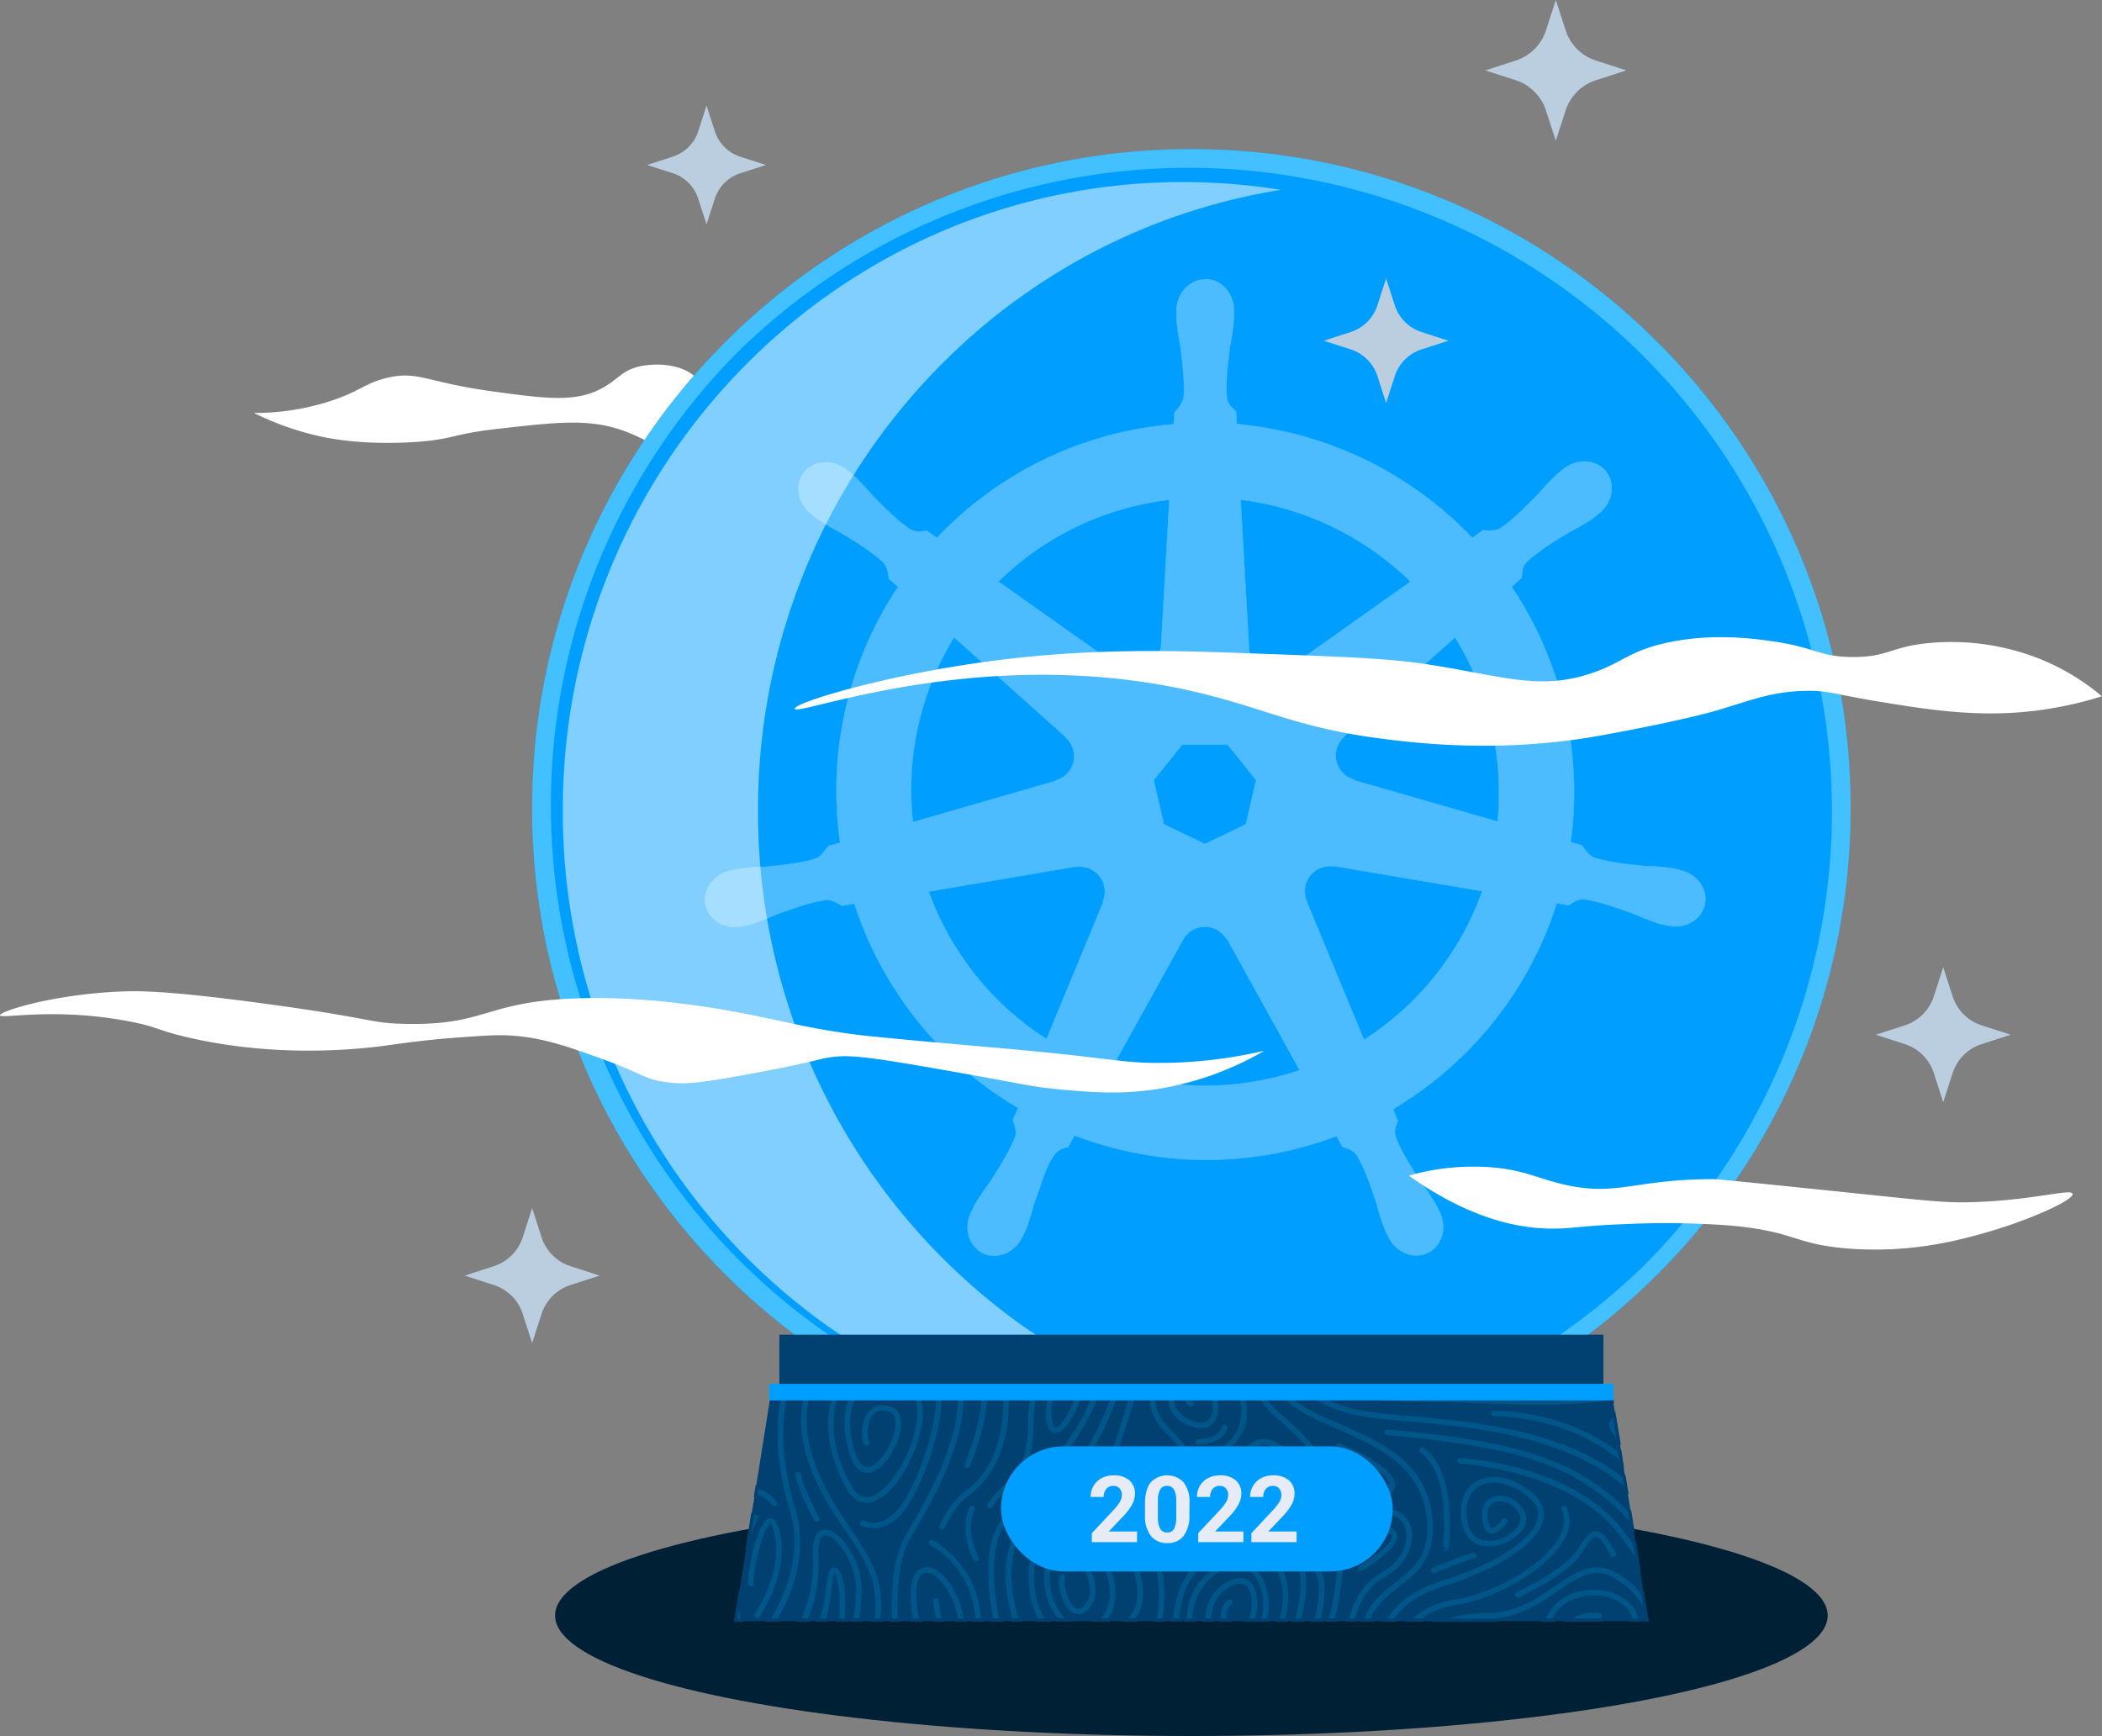 <svg xmlns="http://www.w3.org/2000/svg" viewBox="0 0 640.7 529.22"><rect x="0" y="0" width="640.7" height="529.22" fill="#808080" stroke="none"/><defs><style>.cls-1{isolation:isolate;}.cls-2{fill:#002035;}.cls-3,.cls-7,.cls-8{fill:#fff;}.cls-4{fill:#009fff;}.cls-5{fill:#43c0ff;}.cls-6{opacity:0.3;}.cls-7{stroke:#fff;stroke-width:0.15px;}.cls-8{mix-blend-mode:soft-light;opacity:0.5;}.cls-9{fill:#004171;stroke-width:0.64px;}.cls-10,.cls-9{stroke:#004171;stroke-miterlimit:10;}.cls-10{fill:#005589;}.cls-11{fill:#e7ebf5;}.cls-12{fill:#bacee0;}</style></defs><g class="cls-1"><g id="Layer_2" data-name="Layer 2"><g id="Layer_2-2" data-name="Layer 2"><ellipse id="shadow" class="cls-2" cx="363.14" cy="492.49" rx="193.95" ry="36.73"/><path class="cls-3" d="M214.51,118.58c-3.22-7.79-14-8.14-19.62-6.87-5,1.13-6.25,3.62-10.64,6.21-8.23,4.85-17.13,3.74-34.58,1.33-19.81-2.74-22.35-6.36-31.93-4-6.79,1.68-8.08,4.13-17.29,7.09a74.67,74.67,0,0,1-23.06,3.55,88.62,88.62,0,0,0,20,7.09c2.4.54,12.86,2.79,28.82,1.78,12.1-.77,11-2.37,25.27-4,19-2.17,28.57-3.25,39.46.88,7.79,3,10.81,6.48,15.52,4.88C212.32,134.53,217.42,125.65,214.51,118.58Z"/><g id="ball"><circle class="cls-4" cx="363.14" cy="246.4" r="200.94"/><path class="cls-5" d="M363.14,45.46c-111,0-200.94,90-200.94,200.94s90,200.94,200.94,200.94,200.94-90,200.94-200.94S474.12,45.46,363.14,45.46ZM501.82,385.07A196.12,196.12,0,0,1,224.47,107.72,196.12,196.12,0,0,1,501.82,385.07Z"/></g><g id="layer1"><g id="g3052" class="cls-6"><path id="path3059" class="cls-7" d="M367.27,85.22c-4.77,0-8.65,4.3-8.65,9.61,0,.08,0,.16,0,.24,0,.72,0,1.59,0,2.22a74,74,0,0,0,1.19,8.23c.72,6,1.33,11,1,15.69a9.47,9.47,0,0,1-2.81,4.47l-.2,3.66A111.85,111.85,0,0,0,285.59,164c-.95-.65-2.63-1.85-3.12-2.22-1.55.21-3.11.69-5.14-.5-3.87-2.6-7.4-6.2-11.67-10.53a70.93,70.93,0,0,0-5.69-6c-.53-.45-1.33-1.07-1.92-1.53a10.29,10.29,0,0,0-6-2.28,8.33,8.33,0,0,0-6.89,3c-3,3.74-2,9.45,2.12,12.76l.13.09c.57.46,1.27,1.06,1.8,1.44a72.13,72.13,0,0,0,7.17,4.2c5.17,3.19,9.46,5.84,12.86,9,1.33,1.41,1.56,3.91,1.74,5l2.77,2.48a111.93,111.93,0,0,0-17.65,78l-3.62,1.05c-1,1.24-2.31,3.18-3.72,3.75-4.45,1.41-9.46,1.92-15.51,2.56a71,71,0,0,0-8.3.66c-.66.13-1.58.37-2.31.54l-.07,0-.13,0c-5.1,1.23-8.38,5.92-7.32,10.54s6,7.43,11.16,6.32l.13,0,.17-.05c.71-.16,1.61-.33,2.24-.5a71.51,71.51,0,0,0,7.76-3c5.72-2.05,10.47-3.77,15.08-4.43,1.93-.16,4,1.19,5,1.75l3.77-.65a112.55,112.55,0,0,0,49.89,62.3l-1.57,3.77c.56,1.46,1.19,3.44.77,4.89-1.68,4.35-4.56,8.95-7.83,14.07a71.84,71.84,0,0,0-4.64,6.92c-.35.65-.78,1.64-1.11,2.33-2.23,4.75-.6,10.23,3.67,12.29s9.64-.11,11.95-4.88c0,0,0,0,0,0s0,0,0,0c.33-.67.8-1.56,1.08-2.2a72.8,72.8,0,0,0,2.49-7.93c2.29-5.75,3.55-11.78,6.7-15.54a7,7,0,0,1,3.73-1.81l2-3.55a112,112,0,0,0,79.83.2l1.85,3.33c1.48.48,3.1.73,4.42,2.68,2.36,4,4,8.79,5.93,14.54a72.42,72.42,0,0,0,2.52,7.93c.28.64.74,1.55,1.07,2.22,2.3,4.79,7.65,7,12,4.9s5.9-7.53,3.68-12.29c-.33-.69-.79-1.68-1.13-2.33a70.12,70.12,0,0,0-4.64-6.89c-3.28-5.13-6-9.38-7.67-13.74-.7-2.24.12-3.64.66-5.1a33.43,33.43,0,0,1-1.44-3.49,112.55,112.55,0,0,0,49.87-62.74c1.12.17,3.07.52,3.7.64,1.3-.85,2.5-2,4.84-1.79,4.62.67,9.36,2.39,15.09,4.44a71.52,71.52,0,0,0,7.76,3c.63.17,1.52.33,2.24.48l.16.06.13,0c5.13,1.1,10.12-1.71,11.17-6.32s-2.22-9.31-7.32-10.54c-.74-.17-1.79-.46-2.51-.59a73.72,73.72,0,0,0-8.3-.67c-6.05-.63-11.06-1.15-15.51-2.55-1.82-.7-3.11-2.86-3.74-3.75l-3.49-1a112.38,112.38,0,0,0-18-77.86c.89-.81,2.58-2.31,3.06-2.75.15-1.55,0-3.18,1.63-4.9,3.4-3.19,7.69-5.84,12.87-9a72.57,72.57,0,0,0,7.19-4.19c.55-.42,1.32-1.07,1.9-1.54,4.15-3.31,5.11-9,2.13-12.75s-8.76-4.09-12.91-.78c-.59.47-1.39,1.08-1.92,1.54a72.78,72.78,0,0,0-5.71,6c-4.27,4.33-7.79,7.95-11.66,10.55-1.68,1-4.14.64-5.25.58l-3.29,2.35a113.36,113.36,0,0,0-71.82-34.7c-.07-1.15-.17-3.24-.2-3.86-1.13-1.08-2.49-2-2.83-4.33-.37-4.65.25-9.66,1-15.69a71.79,71.79,0,0,0,1.18-8.23c0-.7,0-1.7,0-2.46,0-5.31-3.88-9.61-8.66-9.61Zm-10.83,67.1-2.57,45.38-.18.09a7.63,7.63,0,0,1-12.11,5.84l-.07,0L304.3,177.29a89.13,89.13,0,0,1,42.92-23.38A90.73,90.73,0,0,1,356.44,152.32Zm21.69,0a89.86,89.86,0,0,1,51.83,25l-37,26.21-.13-.05a7.65,7.65,0,0,1-12.13-5.82l0,0ZM290.8,194.24l34,30.39,0,.19a7.62,7.62,0,0,1-3,13.1l0,.15-43.55,12.57A89.11,89.11,0,0,1,290.8,194.24Zm152.71,0a90.85,90.85,0,0,1,13,56.23l-43.77-12.6,0-.19a7.62,7.62,0,0,1-3-13.1v-.1l33.79-30.24ZM360.31,227h13.92l8.65,10.81-3.11,13.5-12.5,6-12.53-6-3.1-13.49Zm44.62,37a7.3,7.3,0,0,1,1.75.13l.08-.1,45.05,7.62A89.26,89.26,0,0,1,415.74,317l-17.48-42.24.05-.08a7.62,7.62,0,0,1,3.7-9.88,7.49,7.49,0,0,1,2.92-.76Zm-75.66.18a7.64,7.64,0,0,1,7.32,5.94,7.55,7.55,0,0,1-.43,4.69l.13.17L319,316.78a89.59,89.59,0,0,1-35.95-45l44.66-7.58.07.09a8.53,8.53,0,0,1,1.5-.13ZM367,282.49a7.68,7.68,0,0,1,7,4h.17l22,39.78a90.6,90.6,0,0,1-8.8,2.46,89.57,89.57,0,0,1-48.82-2.51l22-39.71h0A7.63,7.63,0,0,1,367,282.49Z"/></g></g><path id="highlight" class="cls-8" d="M315.5,87.46q-3.62,2.45-7.1,5a192.22,192.22,0,0,0-77.34,152.06c0,.86,0,1.72,0,2.58s0,1.72,0,2.57A192.24,192.24,0,0,0,308.4,401.78q3.48,2.6,7.1,5a186.39,186.39,0,0,0,74.92,29.64A187.23,187.23,0,0,1,256,406.81q-3.6-2.43-7.1-5a192.21,192.21,0,0,1-77.33-152.07c0-.85,0-1.71,0-2.57s0-1.72,0-2.58A192.19,192.19,0,0,1,248.85,92.5q3.5-2.59,7.1-5a186.49,186.49,0,0,1,104.66-32,189,189,0,0,1,29.81,2.37A186.68,186.68,0,0,0,315.5,87.46Z"/><g id="holder"><polygon class="cls-9" points="235.29 424.83 224.29 493.88 501.99 493.88 490.99 424.83 235.29 424.83"/><path class="cls-10" d="M238.18,467.07c2.93,13-6,25.61-6.32,26.14a1.36,1.36,0,0,1-2.21-1.57c.09-.12,8.55-12.21,5.89-24a8.88,8.88,0,0,0-.81-2.44c-1.91,1.95-4.85,13.95-4.51,17.44a1.35,1.35,0,1,1-2.69.26,4.67,4.67,0,0,1,0-.57c0-4.26,2.88-19.33,7-20C237,462,237.87,465.67,238.18,467.07Zm55.25-20.37a1.35,1.35,0,0,0,2.59.54c.29-.65,5.41-12.52,5.4-22.41h-2.67c0,9.27-5.14,21.17-5.21,21.33A1.45,1.45,0,0,0,293.43,446.7Zm4.08,13.83a1.35,1.35,0,0,0-2.38-1.29,14.31,14.31,0,0,0-1.34,6.46,22.74,22.74,0,0,0,2.48,10,1.35,1.35,0,0,0,2.43-1.19C294.64,466.14,297.39,460.76,297.51,460.53Zm52.3-18.42c-2.78-.66-4.91.3-5.86,2.62a8.19,8.19,0,0,0-.52,3.08c0,4.72,2.79,11,6.31,13.16,1.54.93,2.74,1,3.57.23.51-.48,2.05-1.92-2.29-10.36a1.36,1.36,0,0,0-2.41,1.24,30.6,30.6,0,0,1,2.63,6.64l-.1-.07c-3.21-1.93-6-9.65-4.69-12.89.31-.75.87-1.46,2.74-1,5.27,1.25,9.27,16.72,10.56,26.18a1.35,1.35,0,0,0,2.68-.36C362.07,467.87,358.6,444.19,349.81,442.11Zm24.81-6.67a1.36,1.36,0,0,0-2.61-.73c-1,3.45-6.79,3.51-6.85,3.51a1.35,1.35,0,0,0-1.34,1.35h0a1.34,1.34,0,0,0,1.35,1.35C365.49,440.92,373.1,440.86,374.62,435.44Zm-130,13.89a1.35,1.35,0,0,0-2.69.2,1.34,1.34,0,0,0,0,.2c.65,4.36,5.58,13.55,5.79,13.94a1.35,1.35,0,1,0,2.38-1.28C248.76,459.85,245.11,452.57,244.63,449.33Zm164-9.73a1.35,1.35,0,0,0-1.76.76,1.43,1.43,0,0,0-.09.5,1.35,1.35,0,0,0,.85,1.25c5.18,2.08,13.9,6.59,15.21,9.87a1.36,1.36,0,0,1,0,1.16,2.37,2.37,0,0,1-2,1.56c-2.68.23-6.65-2.74-7.53-4a1.35,1.35,0,1,0-2.22,1.54c1.35,1.94,6.09,5.51,10,5.16a5,5,0,0,0,4.26-3.12,4.13,4.13,0,0,0,0-3.29C423.15,445.55,410.07,440.19,408.59,439.6Zm17.83,28.59a3.38,3.38,0,0,0-2.49-2.89c-2.94-1.15-5.4-1.15-7.31,0-2.56,1.56-3.16,4.66-3.3,5.92,0,0,0,.1,0,.15a1.35,1.35,0,0,0,2.7.15c.1-.87.48-3,2-3.91,1.14-.69,2.8-.63,4.91.2.18.07.76.32.78.58.13,1.64-4.93,5.74-9.74,8.56a1.36,1.36,0,0,0,1.37,2.34C418,477.73,426.74,472.23,426.42,468.19Zm12.91,3.67a1.35,1.35,0,0,0,2.69.32c.11-1,2.79-24-7.8-31.16a1.35,1.35,0,0,0-1.88.36,1.41,1.41,0,0,0-.23.76,1.35,1.35,0,0,0,.6,1.12C441.93,449.47,439.36,471.63,439.33,471.86Zm-3.77,6.91a1.34,1.34,0,0,0,.1.52,1.35,1.35,0,0,0,1.77.73c3.82-1.59,10.42-4.19,11.9-4.41a1.35,1.35,0,0,0-.4-2.68c-2.29.34-11.5,4.16-12.54,4.59A1.35,1.35,0,0,0,435.56,478.77Zm51-12.44c-2.31-.09-3.92,2.18-6.3,5.94-3.81,6-18.08,12.59-18.22,12.66a1.35,1.35,0,0,0-.79,1.23,1.38,1.38,0,0,0,.12.56,1.36,1.36,0,0,0,1.8.67c.61-.28,15.13-7,19.37-13.68,1-1.64,3-4.71,3.9-4.67.46,0,1.61.76,4.1,5.54a1.36,1.36,0,0,0,2.4-1.26C490.32,468.31,488.59,466.42,486.56,466.33Zm-59.92,17.85c5.78-4.48,11.75-9.11,10.36-21.94-1.83-16.94-15.92-23.09-28.36-28.53-5.16-2.26-10.05-4.39-13.5-7.1-.78-.6-1.46-1.2-2.09-1.78h-3.74a29,29,0,0,0,4.16,3.91c3.73,2.92,8.76,5.12,14.09,7.45,11.76,5.14,25.09,11,26.75,26.34,1.23,11.34-3.66,15.12-9.33,19.51-3.74,2.9-7.84,6.09-9.82,11.84h2.91C419.87,489.48,423.17,486.86,426.64,484.18Zm-44.72-1.8c-1-1.16-3.21-2.83-7.29-1A12.91,12.91,0,0,0,367,493.88h2.74a10.34,10.34,0,0,1,6-10c2.81-1.27,3.78-.12,4.09.25,1.68,2,1.47,6.78.21,9.77h2.86C384.15,490.07,384.08,485,381.92,482.38Zm58.52,1.54c12.79-3.95,28.42-11.67,30.4-20.42.47-2.07.34-5.19-2.93-8.22-5.65-5.21-12.82-6.93-17.87-4.3-4,2.12-5.89,6.69-5.07,12.55.72,5.14,3.48,7.13,5.67,7.9,4.31,1.5,9.53-.53,12.46-3.31,2.11-2,3-4.36,2.37-6.43a8.74,8.74,0,0,0-9.71-6.07c-2.52.5-5,2.67-4.53,7.24.13,1.11.51,4.51,2.88,5.1s4.87-2.55,5.54-3.53a1.35,1.35,0,1,0-2.24-1.52c-.93,1.37-2.24,2.47-2.64,2.42,0,0-.58-.35-.85-2.78-.19-1.69.06-3.82,2.37-4.28a6.12,6.12,0,0,1,6.58,4.18c.32,1.07-.28,2.42-1.64,3.71-2.3,2.19-6.56,3.81-9.69,2.71-2.16-.75-3.47-2.67-3.89-5.71-.66-4.74.64-8.2,3.65-9.78,4-2.07,10-.47,14.77,3.89,1.89,1.75,2.59,3.6,2.13,5.63-1.38,6.08-13.12,13.66-28.55,18.44-10.31,3.18-15.25,8.23-17.61,12.54h3.17C427.57,490.4,432,486.53,440.44,483.92Zm-58.79-7.27c-2.12-1.43-5.67-2.54-10.58.31a18.79,18.79,0,0,0-9.8,16.92h2.64a16.23,16.23,0,0,1,8.52-14.58c3-1.72,5.56-1.86,7.7-.41,3.14,2.13,4.94,7.61,4.2,12.73a13.83,13.83,0,0,1-.55,2.26h2.83A17.45,17.45,0,0,0,387,492C387.91,485.82,385.66,479.36,381.65,476.65Zm105.12,7.52c-8-.24-13.87,3.33-16.32,9.71h3c1.7-3.51,5.35-7.25,13.28-7,5.58.17,10.19,3.87,10.29,6.83a1.1,1.1,0,0,1,0,.18h2.72a2.43,2.43,0,0,0,0-.27C499.53,488.87,493.37,484.37,486.77,484.17Zm-64.55-2.93c7.21-4,9.65-10.94,8.33-15.71-1.09-4-4.47-6.25-9-6.1-11.63.36-13.21,4.08-14.47,18.58a101.08,101.08,0,0,1-2.63,15.87h2.8a104.68,104.68,0,0,0,2.53-15.64c1.22-14.16,2.44-15.82,11.85-16.11,3.28-.1,5.59,1.4,6.34,4.12,1,3.75-1.05,9.29-7,12.62-6.46,3.6-9.23,10-10.43,15h2.81C414.45,489.48,416.93,484.18,422.22,481.24Zm66.47,11.53a1.35,1.35,0,0,0-1.16-1.52c-4.23-.56-7.81.81-9.62,2.63h6.63a12,12,0,0,1,2,0h1.2A1.33,1.33,0,0,0,488.69,492.77Zm-11.36-23.45c1.87-3.55,2.08-7.05.59-10.1a1.35,1.35,0,1,0-2.43,1.18c1.11,2.28.93,4.86-.55,7.66-4.68,8.9-20.4,17.38-31.34,19-6.86,1-11.32,3.88-14.17,6.81h4.13A22.69,22.69,0,0,1,444,489.75C455.58,488,472.29,478.91,477.33,469.32ZM402.59,478a1.35,1.35,0,0,0-2.17,1.62c1.93,2.59,1.07,8.91-.24,14.3H403C404.28,488.3,405.13,481.37,402.59,478Zm90.12.91c-7.09-3.91-12.92.07-19.09,4.29-5.54,3.79-11.81,8.08-20.42,8.08-6.4,0-11,1.12-14.41,2.64H455c8.49-.53,14.66-4.74,20.14-8.49,5.93-4.05,10.62-7.26,16.25-4.15,6.56,3.62,9.7,8.72,10.19,12.64h.4l-1.33-8.35A25.69,25.69,0,0,0,492.71,478.87Zm-94.59-.74c-.77-3.18.32-3.82,2.69-5.23,2.91-1.71,6.88-4,7.07-12.41.29-14.81-9.66-23.36-17.71-30.3a22.89,22.89,0,0,1-4.51-5.36h-3.15a26.61,26.61,0,0,0,5.93,7.44c7.47,6.44,16.74,14.42,16.74,27.54,0,.2,0,.41,0,.61-.15,6.86-3,8.54-5.73,10.16-2.44,1.43-5.19,3.06-3.95,8.19,1.06,4.35,0,10.31-1.31,15.11H397C398.28,488.89,399.26,482.81,398.12,478.13Zm-10.66-5.74c-7-7.55-10.62-15.1-10.17-21.21a12.75,12.75,0,0,1,5-9.27c3.53-2.84,7.93.93,9.66,2.69,5.55,5.62,9.1,15.64,5.38,20.13-1.86,2.24-4.14,2.67-6.76,1.27-4.8-2.55-9.2-10.63-7.51-16.41.57-1.94,1.47-2,1.77-2.07,2-.22,5.49,2.72,7.42,6.27,1.49,2.74,1.74,5.15.68,6.46-.61.75-1.16,1.13-1.52,1-1.19-.29-2.67-3.8-3.31-6.89a1.35,1.35,0,1,0-2.65.55c.27,1.35,1.83,8.11,5.32,9,1,.24,2.58.1,4.26-2s1.66-5.66-.4-9.45c-2.17-4-6.45-8.06-10.09-7.67-1.12.12-3.14.8-4.08,4-2.08,7.13,3.14,16.53,8.84,19.56a7.63,7.63,0,0,0,10.11-1.93c4.82-5.81.95-17.18-5.53-23.76-4.68-4.75-9.64-5.83-13.28-2.9a15.57,15.57,0,0,0-6,11.19c0,.41,0,.83,0,1.25,0,6.68,3.76,14.25,10.94,22,6.09,6.57,5.63,14,3.84,19.65h2.73C393.85,487.65,394.08,479.52,387.46,472.39Zm-69-39c.67,3.93,2.79,4.05,3.67,3.92,2.94-.44,6.33-5.89,8.16-12.46h-2.84a24.93,24.93,0,0,1-4.38,8.75,3.2,3.2,0,0,1-1.32,1s-.38-.26-.62-1.7a16.6,16.6,0,0,1,1-8.09h-2.82a20.86,20.86,0,0,0-1.06,6.15A14.73,14.73,0,0,0,318.48,433.37ZM255.6,477.91a2,2,0,0,0-2-.46c-1.46.55-1.73,2.53-2.25,6.48a61.72,61.72,0,0,1-2,9.95h2.82a65.85,65.85,0,0,0,1.83-9.6c.14-1.09.31-2.34.49-3.27.91,2.43,1.14,8,.78,12.76a.36.36,0,0,0,0,.11H258C258.13,491.5,258.75,480.59,255.6,477.91ZM306,452.08a36.07,36.07,0,0,0-5.38,6.09,1.35,1.35,0,0,0,2.24,1.52,33.41,33.41,0,0,1,5-5.65c4-3.84,7.5-7.16,7.68-19.92a47.84,47.84,0,0,1,1-9.29h-2.77a51.83,51.83,0,0,0-.9,9.26C312.66,445.71,309.71,448.52,306,452.08Zm-47.37-8.39c1.7,5.08,4.33,5.94,6.24,5.76,5-.47,9.46-8.69,10.19-13.93.49-3.56-.57-6.11-2.91-7-3.73-1.43-6-.22-7.32,1-2.84,2.79-3,8.07-2,10.82a1.35,1.35,0,0,0,2.54-.93c-.73-2-.58-6.1,1.32-8,1.06-1,2.51-1.17,4.45-.43,1.46.56,1.37,2.82,1.2,4.12-.72,5.15-4.85,11.33-7.77,11.6-1.68.16-2.79-2-3.41-3.92-2.46-7.31-1.93-14.15,1.23-18h-3.27C256.42,429.5,256.14,436.34,258.61,443.69Zm65.73,6.81a1.35,1.35,0,0,0,2.37.89c7.61-8.7,12.07-18.81,14.61-26.56h-2.89c-2.52,7.4-6.78,16.79-13.76,24.78A1.35,1.35,0,0,0,324.34,450.5Zm-70.08,16.14c-2.27-1.32-3.85-.76-4.59-.31-1.85,1.13-2.67,3.94-2.41,8.34a41.67,41.67,0,0,1-3.67,19.21h3A43.8,43.8,0,0,0,250,474.52c-.21-3.7.45-5.47,1.13-5.89.52-.31,1.36.08,1.81.35,3.24,1.89,7.74,9.15,7.52,16.17a71.37,71.37,0,0,1-.81,8.73h2.74a73.72,73.72,0,0,0,.77-8.63C263.39,477.52,258.68,469.22,254.26,466.64ZM355.53,426c0,3.83,2.08,6.9,5.93,8.7,5.65,2.63,8.2.36,9.23-1.23,1.49-2.33,1.41-5.82.42-8.63h-2.89c1,2.12,1.34,5.38.19,7.16-1,1.51-2.92,1.59-5.81.25-3.11-1.45-4.57-3.76-4.34-6.86,0-.18.07-.37.09-.55h-2.74c0,.12,0,.24-.05.36S355.53,425.72,355.53,426Zm-95.94,39.6c-3.63-5.38-7.74-11.48-10.65-19.41-3.27-9-3-16.05-1.5-21.35h-2.69a31.3,31.3,0,0,0-1.05,8.06,41.4,41.4,0,0,0,2.7,14.22c3,8.24,7.23,14.49,11,20,5.78,8.57,10.5,15.63,8.56,26.78h2.74C270.58,481.94,265.44,474.25,259.59,465.59ZM362.09,429a1.35,1.35,0,1,0,1.76-2.06,2.11,2.11,0,0,1-.82-2.08.14.14,0,0,0,0-.06h-2.7A4.83,4.83,0,0,0,362.09,429Zm-68.16,25.16c-4.54,3-7.88,10.38-8,10.7a1.32,1.32,0,0,0-.11.55,1.35,1.35,0,0,0,2.58.55c0-.07,3.15-7,7-9.54,2.55-1.67,13.55-10.21,12.51-31.62h-2.7C306.25,444.87,296.25,452.66,293.93,454.19ZM234.85,459a1.36,1.36,0,1,0,2.15-1.65c-.13-.17-2.71-3.46-6.26-4l-.42,2.68C232.76,456.41,234.81,459,234.85,459ZM375.7,489.49a1.36,1.36,0,0,0-1.65-2.15,6.38,6.38,0,0,0-2.29,5.93,5.27,5.27,0,0,0,.14.61h2.89a3.11,3.11,0,0,1-.36-1.05A3.63,3.63,0,0,1,375.7,489.49ZM230.91,461.35a1.34,1.34,0,0,0-1.46.14l-1.76,11.06a52.61,52.61,0,0,1,3.8-9.38A1.35,1.35,0,0,0,230.91,461.35Zm-5.27,24.06-1.35,8.47h1.92A47.32,47.32,0,0,1,225.64,485.41Zm148.08-45.93c-7.73,6.2-1.21,26.22-.44,28.48a1.35,1.35,0,1,0,2.56-.87c-1.91-5.65-5.73-21.25-.43-25.5,5.52-4.44,5.95-11.07,4.33-16.76h-2.82C378.53,429.79,378.43,435.7,373.72,439.48ZM242.86,459.74c-4-13.09-4.66-25.83-2.15-34.91H237.9c-2.67,10.43-1.22,24.06,2.37,35.7,4.58,14.87-3.53,29.31-6.1,33.35h3.19C240.73,488.19,247.36,474.38,242.86,459.74Zm30.43.14c-5.07,5.75-9.37,3.39-9.57,3.27a1.35,1.35,0,0,0-1.39,2.32c.06,0,6.36,3.71,13-3.8,4.69-5.31,12.57-23.86,12.19-36.84H284.8C285.21,437,277.63,455,273.29,459.88Zm-16-6.34c2.59,4.84,5.86,5.35,8.14,4.92,7.42-1.39,14.92-14.88,16.17-25.12a16.17,16.17,0,0,0-.88-8.51h-3.11c1.66,2.26,1.59,5.89,1.3,8.18-1.22,10-8.41,21.75-14,22.79-.76.14-3.05.57-5.25-3.53-6.32-11.79-5.83-20.95-3.41-27.44h-2.75a29.67,29.67,0,0,0-1.57,9.56C252,439.87,253.39,446.27,257.29,453.54Zm23.17,24.17c-2.53,1.2-3.38,4.55-3.38,8.48a44.25,44.25,0,0,0,.81,7.69h2.76c-1.19-6.44-1.4-12.6,1-13.72,1.63-.78,3.55.89,4.55,1.94a22.36,22.36,0,0,1,5.29,11.78h2.71a25.39,25.39,0,0,0-6-13.63C285.54,477.5,282.82,476.6,280.46,477.71Zm25.28-10.94c1.83-3.6,5.53-7.64,9.81-12.32,7.33-8,16-17.51,19.89-29.62h-2.86c-3.89,11.21-12.07,20.19-19,27.79-4.42,4.83-8.23,9-10.23,12.93s-2.59,8.64-2.59,13.58a79.15,79.15,0,0,0,1.57,14.75h2.78C303.52,486,302.09,474,305.74,466.77ZM284.45,469a1.36,1.36,0,0,0-1.18,2.44c.57.28,12.52,6.36,13.56,22.4h2.71A30.19,30.19,0,0,0,284.45,469Zm49.57.84c-4.34-5.26-9.3-7.13-13.6-5.15-5.85,2.7-8.68,11.71-6.87,21.91a21.77,21.77,0,0,0,2.59,7.24h3.22a18.38,18.38,0,0,1-3.15-7.71c-1.76-10,1.35-17.14,5.34-19,3.15-1.45,6.83.11,10.38,4.41,6.44,7.81,6.66,15.1,4.89,19a7.84,7.84,0,0,1-2.72,3.3H338a10.51,10.51,0,0,0,1.31-2.18C341.48,486.89,341.24,478.64,334,469.88Zm-12.41,17.71c-1.89-5.21-1.39-10.65,1.15-12.66,2-1.59,4.15,0,5.24,1.08,3.23,3.23,5,9.48,2.5,12.69-1.33,1.69-2.08,1.28-2.36,1.13-2.15-1.18-3.69-6.94-3.05-8.76a1.36,1.36,0,0,0-2.56-.9c-1,2.84.84,10.13,4.31,12,.92.5,3.31,1.32,5.78-1.82,3.53-4.48,1.4-12.17-2.71-16.28-2.88-2.89-6.18-3.37-8.82-1.29-3.93,3.1-4,10.24-2,15.7a18,18,0,0,0,3,5.37h3.86A14,14,0,0,1,321.61,487.59Zm35.7-51.91c-3.17-2.92-4.74-6.1-4.61-9.45a10.71,10.71,0,0,1,.14-1.4h-2.71c-.05.43-.12.85-.14,1.3v.43c0,4,1.84,7.75,5.48,11.11,11.86,10.94,14.27,32.28,7.42,40.22-4.13,4.79-5.45,11.14-5.78,16h2.73c.33-4.41,1.52-10.08,5.09-14.22C372.68,470.68,370.37,447.74,357.31,435.68Zm-20.22,26.55c-7.88-6.93-16.43-7.63-22.87-1.9-6.24,5.55-8.21,12.82-8.21,19.8a49.09,49.09,0,0,0,2.18,13.75h2.89c-2.72-8.8-4.85-22.83,4.94-31.53,7.67-6.83,16-.94,19.29,1.91,8.07,7.09,13.87,20.61,9.23,27.41a19.32,19.32,0,0,1-1.78,2.21h3.47c.18-.23.38-.44.55-.69C352.42,484.91,346.2,470.22,337.09,462.23Zm7.74-2.91c-3.78-4.95-6.51-8.53-4.94-12.95,2.28-6.43,4.9-14.72,7-21.54h-2.83c-2.05,6.63-4.55,14.49-6.72,20.63a10.16,10.16,0,0,0-.62,3.45c0,4.25,2.81,7.93,6,12.06,5.54,7.24,12.26,16.07,9.32,32.91h2.74C357.66,476.15,350.35,466.55,344.83,459.32ZM278,469l.31-.51c5.42-9.13,16.44-27.71,15.85-43.68h-2.7c.63,15.14-10.19,33.39-15.48,42.3l-.3.51c-3.46,5.82-4.32,14.51-4.32,21.73,0,1.59.05,3.11.11,4.51h2.73C273.82,486.44,274.11,475.53,278,469Zm7.14,17.73a1.33,1.33,0,0,0-1.18,1.5c.19,1.64.48,3.64.86,5.63h2.78c-.38-1.83-.72-3.87-1-5.95A1.34,1.34,0,0,0,285.11,486.75Zm160-42.75a1.34,1.34,0,0,0-1.41,1.28v.07A1.34,1.34,0,0,0,445,446.7c.33,0,32.46,1.8,47.57,20.7A91.71,91.71,0,0,1,499.3,477l-1-6.47c-1.1-1.56-2.28-3.15-3.59-4.79C478.81,445.86,446.49,444.07,445.12,444Zm2.69-15.78c16.1.53,31.71,1,43.58-.92l-.4-2.47h-1.56c-11.57,1.67-26.68,1.18-41.53.69-6.23-.21-12.66-.42-18.81-.48-2.16,0-4.16-.1-6-.21H407.34q8.21,2.79,21.73,2.92C435.18,427.8,441.6,428,447.81,428.22Zm-18.34,5.63c19.8,1.78,48,4.32,66.22,20.44L495,450c-18.77-14.65-45.92-17.1-65.28-18.83-7.72-.69-14.39-1.29-18.42-2.53a46.56,46.56,0,0,1-9.19-3.8h-5a43,43,0,0,0,13.4,6.39C414.81,432.54,421.61,433.15,429.47,433.85Zm60.56.27a2.69,2.69,0,0,0,0,.4c0,1.65,1.21,3.21,3.31,4.86L492,431.15A4.43,4.43,0,0,0,490,434.12Zm-18.78,10c-16-6.43-47-8.68-48.34-8.77a1.35,1.35,0,0,0-1.44,1.25.34.34,0,0,0,0,.1,1.36,1.36,0,0,0,1.26,1.35c.32,0,31.92,2.3,47.65,8.62a63.89,63.89,0,0,1,27.09,18.78l-.78-4.89A66.08,66.08,0,0,0,471.25,444.1ZM454,430.86v0a1.37,1.37,0,0,0,1.32,1.36c17.53.49,30.16,6.69,39,14l-.62-3.93c-9.11-6.79-21.58-12.29-38.35-12.76A1.36,1.36,0,0,0,454,430.86Z"/><rect class="cls-9" x="237.87" y="407.2" width="250.54" height="17.62"/><rect class="cls-4" x="234.5" y="421.86" width="257.29" height="5.04"/></g><g id="sign"><rect class="cls-4" x="305.12" y="440.92" width="119.4" height="38.13" rx="19.06"/><path class="cls-11" d="M346.57,470.12H332.8v-2.73l6.5-6.93a15.92,15.92,0,0,0,2-2.55,4.14,4.14,0,0,0,.64-2.07,3.07,3.07,0,0,0-.68-2.1,2.44,2.44,0,0,0-1.93-.77,2.63,2.63,0,0,0-2.13.93,3.69,3.69,0,0,0-.78,2.45h-4a6.52,6.52,0,0,1,.88-3.35,6.16,6.16,0,0,1,2.47-2.38,7.6,7.6,0,0,1,3.63-.86,7.13,7.13,0,0,1,4.82,1.49,5.25,5.25,0,0,1,1.72,4.21,6.81,6.81,0,0,1-.77,3,17.07,17.07,0,0,1-2.65,3.6l-4.57,4.82h8.64Z"/><path class="cls-11" d="M362.53,461.82a10.17,10.17,0,0,1-1.73,6.37,6,6,0,0,1-5,2.21,6.09,6.09,0,0,1-5-2.17A9.87,9.87,0,0,1,349,462v-3.69c0-2.81.59-4.94,1.75-6.39a6.9,6.9,0,0,1,10.05,0,9.84,9.84,0,0,1,1.78,6.2Zm-4-4.07a7.42,7.42,0,0,0-.68-3.64,2.32,2.32,0,0,0-2.13-1.14,2.27,2.27,0,0,0-2.08,1.09,7,7,0,0,0-.71,3.39v4.89a7.69,7.69,0,0,0,.67,3.65,2.29,2.29,0,0,0,2.15,1.19,2.25,2.25,0,0,0,2.11-1.14,7.64,7.64,0,0,0,.67-3.51Z"/><path class="cls-11" d="M379,470.12H365.22v-2.73l6.5-6.93a15.92,15.92,0,0,0,2-2.55,4.14,4.14,0,0,0,.64-2.07,3.07,3.07,0,0,0-.68-2.1,2.44,2.44,0,0,0-1.93-.77,2.63,2.63,0,0,0-2.13.93,3.69,3.69,0,0,0-.78,2.45h-4a6.62,6.62,0,0,1,.87-3.35,6.25,6.25,0,0,1,2.48-2.38,7.6,7.6,0,0,1,3.63-.86,7.13,7.13,0,0,1,4.82,1.49,5.25,5.25,0,0,1,1.72,4.21,6.81,6.81,0,0,1-.77,3,17.07,17.07,0,0,1-2.65,3.6l-4.57,4.82H379Z"/><path class="cls-11" d="M395.2,470.12H381.43v-2.73l6.5-6.93a15.92,15.92,0,0,0,2-2.55,4.14,4.14,0,0,0,.64-2.07,3.07,3.07,0,0,0-.68-2.1,2.44,2.44,0,0,0-1.93-.77,2.63,2.63,0,0,0-2.13.93,3.69,3.69,0,0,0-.78,2.45h-4a6.62,6.62,0,0,1,.87-3.35,6.25,6.25,0,0,1,2.48-2.38,7.6,7.6,0,0,1,3.63-.86,7.13,7.13,0,0,1,4.82,1.49,5.25,5.25,0,0,1,1.72,4.21,6.81,6.81,0,0,1-.77,3,17.07,17.07,0,0,1-2.65,3.6l-4.57,4.82h8.64Z"/></g></g><g id="Layer_7" data-name="Layer 7"><path id="c" class="cls-12" d="M217.88,60.58l-2.53,7.81-2.52-7.81a12.05,12.05,0,0,0-7.78-7.78l-7.8-2.52,7.8-2.52A12.05,12.05,0,0,0,212.83,40l2.52-7.81L217.88,40a12.06,12.06,0,0,0,7.77,7.78l7.81,2.52-7.81,2.52A12.06,12.06,0,0,0,217.88,60.58Z"/><path id="c-2" data-name="c" class="cls-12" d="M477.21,33.67l-3,9.26-3-9.26A14.29,14.29,0,0,0,462,24.46l-9.25-3,9.25-3a14.29,14.29,0,0,0,9.22-9.21l3-9.26,3,9.26a14.29,14.29,0,0,0,9.22,9.21l9.26,3-9.26,3A14.31,14.31,0,0,0,477.21,33.67Z"/><path id="c-3" data-name="c" class="cls-12" d="M425.14,114.66l-2.65,8.19-2.64-8.19a12.64,12.64,0,0,0-8.16-8.15l-8.18-2.64,8.18-2.65a12.64,12.64,0,0,0,8.16-8.15l2.64-8.19,2.65,8.19a12.65,12.65,0,0,0,8.15,8.15l8.19,2.65-8.19,2.64A12.65,12.65,0,0,0,425.14,114.66Z"/><path id="c-4" data-name="c" class="cls-12" d="M165.07,400.56l-2.87,8.87-2.86-8.87a13.69,13.69,0,0,0-8.83-8.83l-8.87-2.86,8.87-2.87a13.69,13.69,0,0,0,8.83-8.83l2.86-8.87,2.87,8.87A13.69,13.69,0,0,0,173.9,386l8.87,2.87-8.87,2.86A13.72,13.72,0,0,0,165.07,400.56Z"/><path id="c-5" data-name="c" class="cls-12" d="M595.17,327.13,592.3,336l-2.86-8.87a13.69,13.69,0,0,0-8.83-8.83l-8.87-2.86,8.87-2.87a13.69,13.69,0,0,0,8.83-8.83l2.86-8.87,2.87,8.87a13.69,13.69,0,0,0,8.83,8.83l8.87,2.87L604,318.3A13.72,13.72,0,0,0,595.17,327.13Z"/><path class="cls-3" d="M0,309.53c-.17-1.18,15.27-6.16,35.54-7.21,6.6-.35,15.42-.36,44.8,3.6,34.24,4.62,31.92,5.94,42.85,6.2,25,.58,24.35-6.67,51.91-7.74,24.94-1,49.25,4,58.64,6,7.58,1.56,14.24,3.28,25.82,4.84,2.74.37,6.76.87,29.06,2.86,11,1,13,1.14,17.67,1.56,32.16,2.89,34.92,4.3,46.13,4.39a141.16,141.16,0,0,0,32.94-3.71,93.49,93.49,0,0,1-34.13,11.9c-10.86,1.49-19.82.66-28.69-.16-8-.74-9.9-1.45-27.77-4.62-22-3.89-33-5.83-39-5.4-6.73.49-4.2,1.23-30.51,5.95-12.21,2.19-16.74,2.74-22.72,1.82-6.59-1-6.45-2.51-20-7.35-10.44-3.72-17-6-26-6.72-4.48-.35-8.48-.06-16.48.51-11.26.81-18.79,2-23.17,2.58-9.67,1.27-33.52,3.47-59.57-2.57-9.81-2.27-9-3.18-18-4.9C16.53,307,.17,310.73,0,309.53Z"/><path class="cls-3" d="M429.43,358.4a71.42,71.42,0,0,1,25.29-2.53c9.41.78,13.4,3.09,21,5,17,4.16,21.54-1.31,46.23-1.42,1.67,0,14.63,1.34,40.47,4,26.89,2.81,31.12,3.32,39.46,3,18.2-.63,29.38-4.16,29.85-2.53.52,1.8-12.63,7.84-25.8,11.64-8.29,2.39-23.18,6.54-42.49,5.06-17-1.31-16-5.34-36.93-7.08a260.89,260.89,0,0,0-30.92-.38c-13.22.48-16,1.35-21.7,1.39C463.56,374.66,448.48,371.92,429.43,358.4Z"/><path class="cls-3" d="M242.27,216.06c-.34-1.78,28-10.57,62.34-14.86,30-3.74,54.75-2.82,77.35-2,27.58,1,41.37,1.52,52.73,3.26,23.28,3.56,34.42,8.21,50.55,2.72,9.44-3.21,11.26-6.72,22.83-9.24,13.49-2.94,25.64-1.36,31.53-.54,14.09,1.94,14.65,4.83,25,4.89,11.26.06,11.74-3.36,24.46-4.35a73.26,73.26,0,0,1,32.61,4.89,70.36,70.36,0,0,1,19,11.42,113.09,113.09,0,0,1-25,4.89c-15.46,1.21-29.15-1-43-3.26s-15.43-3.48-22.83-3.27c-10.13.3-16.12,2.88-26.63,6,0,0-10.56,3.13-35.33,7.61-29.69,5.38-54.73,2.46-65.77,1.09-24.21-3-35-8.5-52.19-13C303,194.49,242.76,218.68,242.27,216.06Z"/></g></g></g></svg>
